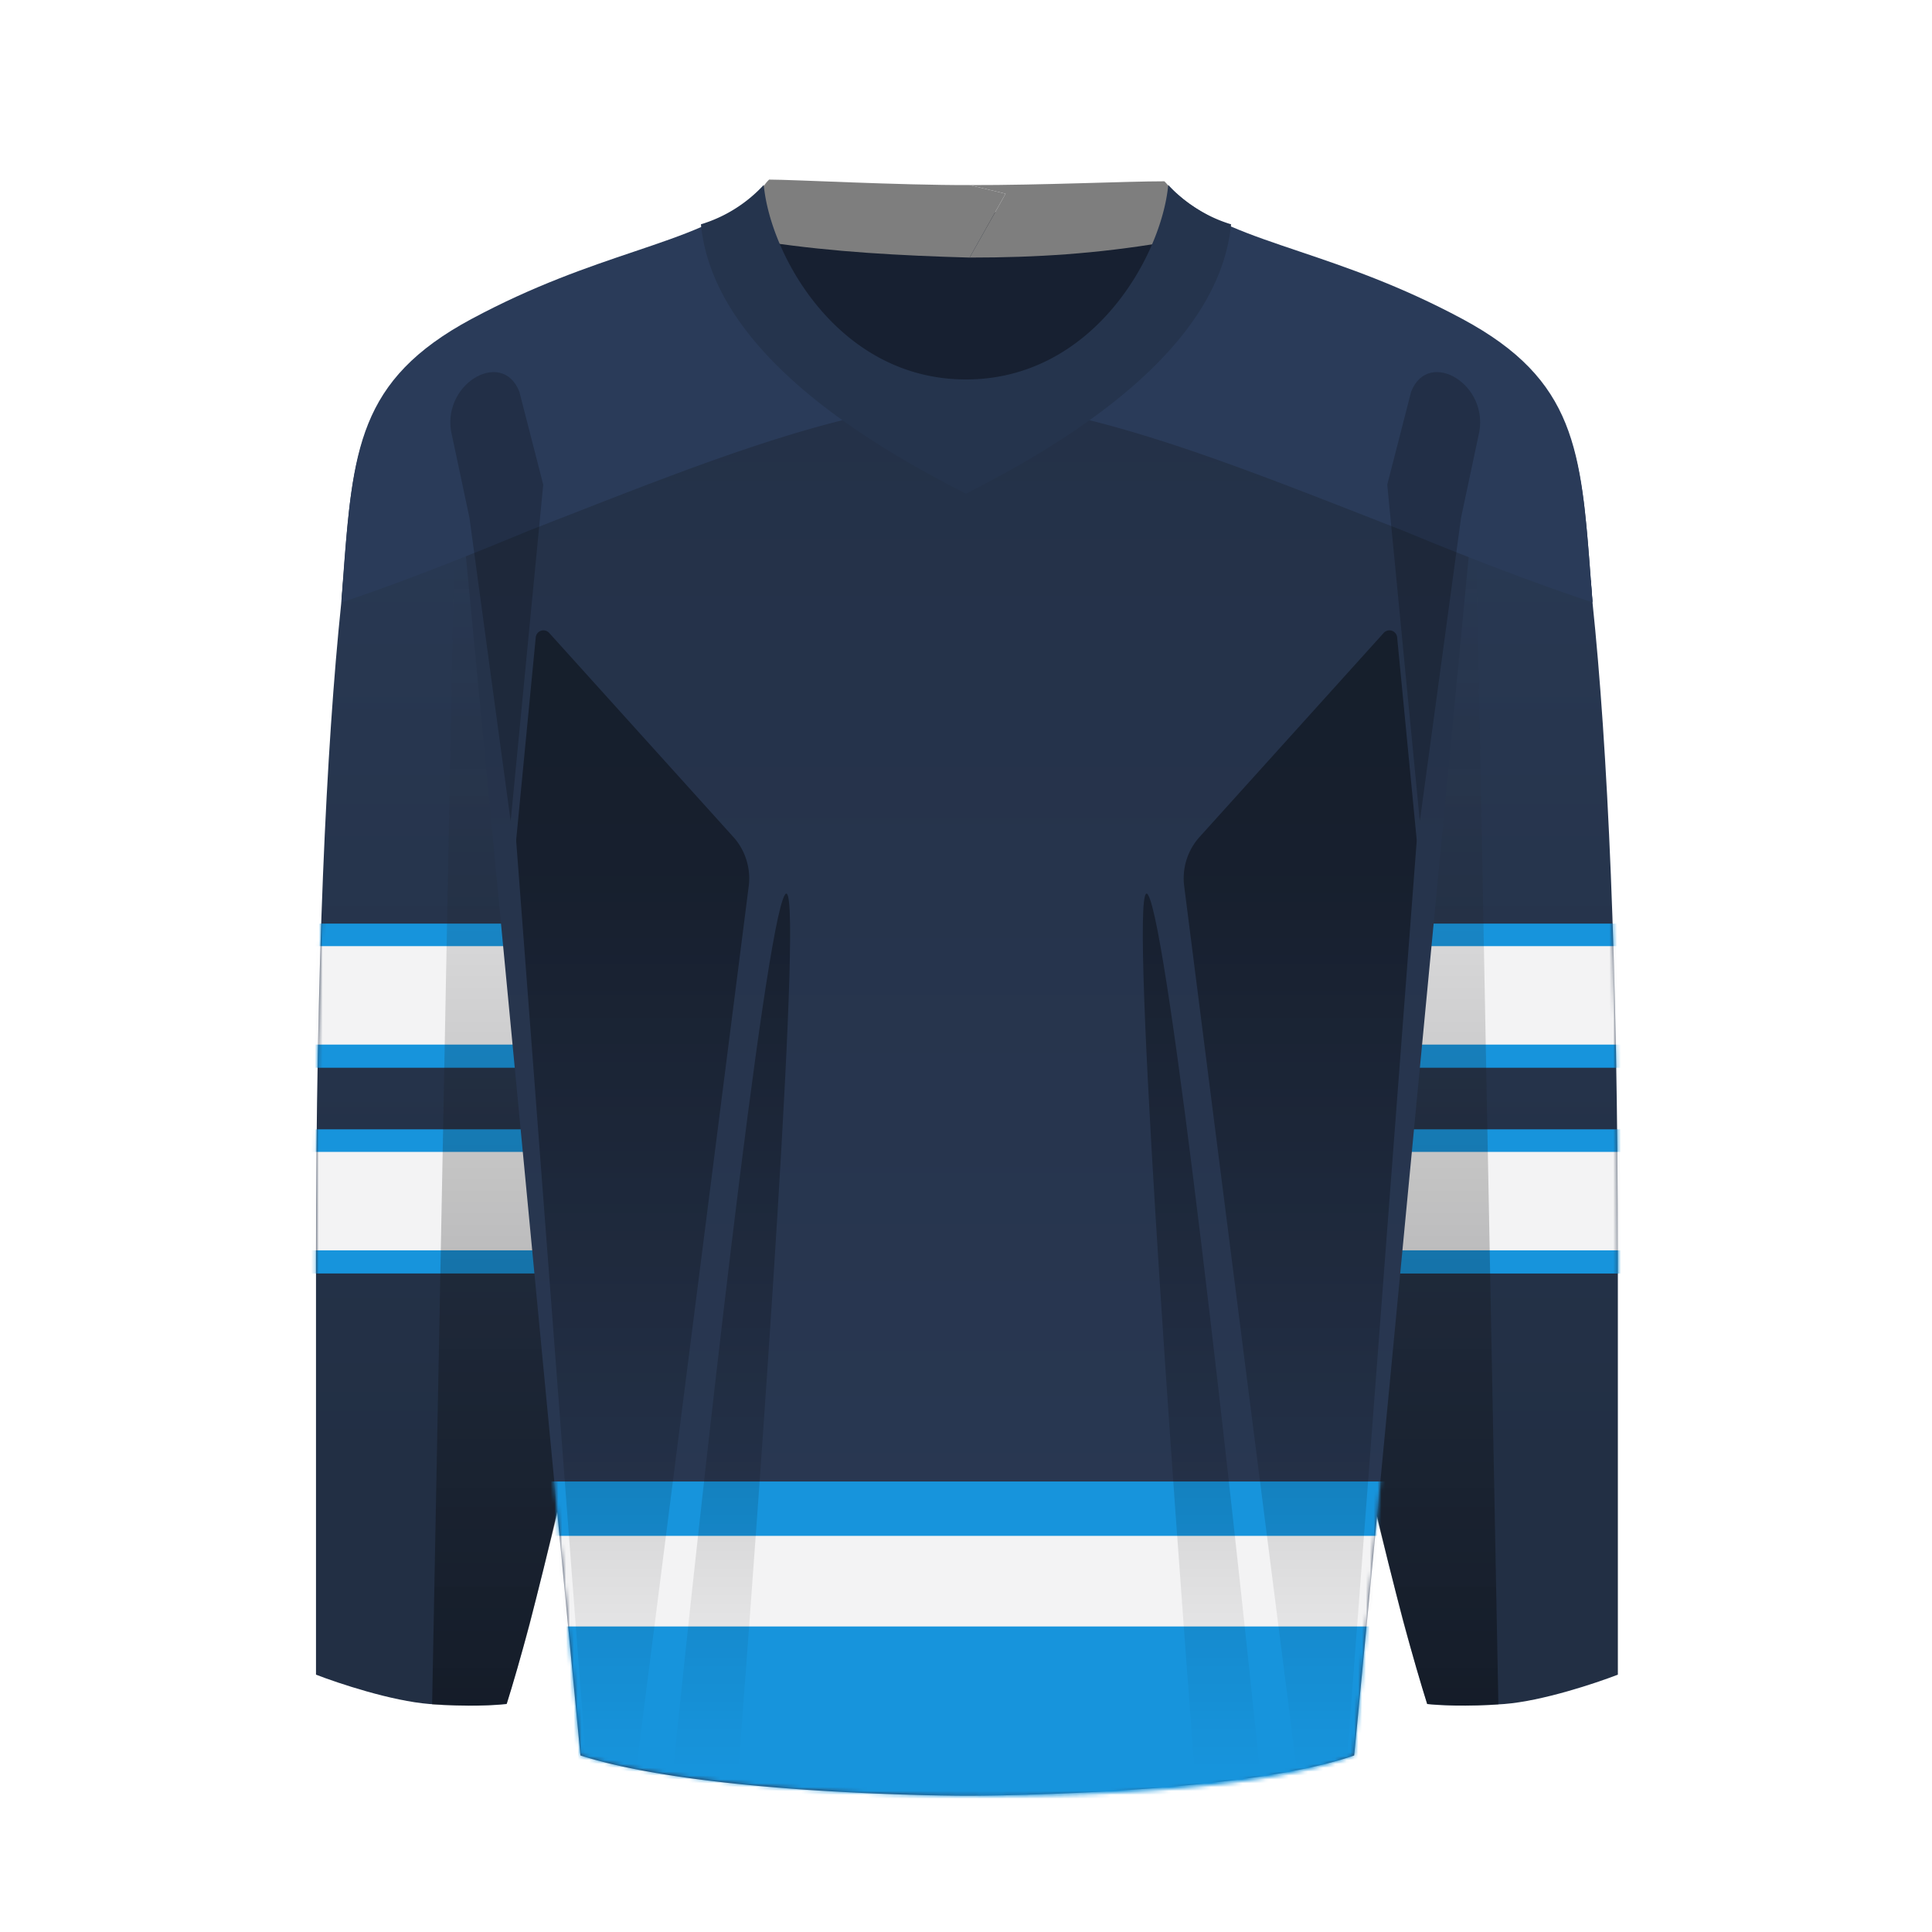 <svg xmlns="http://www.w3.org/2000/svg" width="500" height="500" fill="none" viewBox="0 0 500 500"><g clip-path="url(#clip0_2621_7428)"><path fill="url(#paint0_linear_2621_7428)" d="m88.74 150.43-.44 5.77c-3.86 36.98-6.52 93.67-6.52 169.96V433.4c5.69 2.21 19.55 6.83 29.41 7.6 9.88.75 17.4.3 19.93 0 3.33-10.45 7.98-27.62 13.67-52.3.32-27.52-1.7-90.44-7.02-141.3-5.32-50.88-13.6-116.1-17.09-142.36l-6.76 2.95-3.22-17.6c-18.58 14.3-19.86 31.7-21.96 60.04Z"/><path fill="url(#paint1_linear_2621_7428)" d="m411.73 150.43.42 5.6c3.88 36.99 6.55 93.73 6.55 170.13V433.4c-5.7 2.21-19.55 6.83-29.42 7.6-9.87.75-17.4.3-19.93 0-3.32-10.45-8.5-29.18-14.2-53.85-.3-27.52 2.24-88.89 7.56-139.76 5.31-50.86 13.6-116.1 17.08-142.35l6.86 3 3.22-17.57c18.48 14.3 19.76 31.67 21.86 59.96Z"/><mask id="mask0_2621_7428" width="338" height="352" x="81" y="90" maskUnits="userSpaceOnUse" style="mask-type:alpha"><path fill="url(#paint2_linear_2621_7428)" d="m88.74 150.43-.44 5.77c-3.86 36.98-6.52 93.67-6.52 169.96V433.4c5.69 2.21 19.55 6.83 29.41 7.6 9.88.75 17.4.3 19.93 0 3.33-10.45 7.98-27.62 13.67-52.3.32-27.52-1.7-90.44-7.02-141.3-5.32-50.88-13.6-116.1-17.09-142.36l-6.76 2.95-3.22-17.6c-18.58 14.3-19.86 31.7-21.96 60.04Z"/><path fill="url(#paint3_linear_2621_7428)" d="m411.73 150.43.42 5.6c3.88 36.99 6.55 93.73 6.55 170.13V433.4c-5.7 2.21-19.55 6.83-29.42 7.6-9.87.75-17.4.3-19.93 0-3.32-10.45-8.5-29.18-14.2-53.85-.3-27.52 2.24-88.89 7.56-139.76 5.31-50.86 13.6-116.1 17.08-142.35l6.86 3 3.22-17.57c18.48 14.3 19.76 31.67 21.86 59.96Z"/></mask><g mask="url(#mask0_2621_7428)"><path fill="#1794DC" d="M45.17 269.72h378.22v6.61H45.17zM45.17 322.97h378.22v6.61H45.17zM45.17 239.03h378.22v6.61H45.17zM45.17 292.27h378.22v6.61H45.17z"/><path fill="#F3F3F4" d="M45.17 244.86h378.22v25.48H45.17zM45.17 298.11h378.22v25.48H45.17z"/></g><path fill="url(#paint4_linear_2621_7428)" fill-opacity=".4" d="m111.83 441.1 5.7-297.99 25.62 5.7 15.75 185.38s-19.67 77.16-21.14 83.44c-1.46 6.29-6.59 23.25-6.59 23.25s-3.95.56-9.22.56c-5.28 0-10.12-.33-10.12-.33Z"/><path fill="url(#paint5_linear_2621_7428)" fill-opacity=".4" d="m387.78 441.1-5.7-297.99-25.62 5.7-18.98 186.95 18.72 56.5s4.73 18.45 6.28 24.84c1.55 6.38 6.88 23.87 6.88 23.87s4.35.43 9.31.43c4.97 0 9.1-.3 9.1-.3Z"/><path fill="url(#paint6_linear_2621_7428)" d="m120.47 143.73.08-.03 29.67 310.61c32.58 10.43 100.12 10.43 100.12 10.43s70.15 0 100.12-10.43l29.68-310.7 9.73-53.14a81.63 81.63 0 0 0-11.3-7.22c-16.21-8.72-30.27-13.47-42.19-17.49-13.02-4.4-23.48-7.92-31.38-14.83-1.07-.94-2.3.14-3.48 1.18-1.22 1.07-2.4 2.1-3.3.83l-1.38 2.9-3.03-.9h-89.77l-.73.23-1.06-2.23c-.9 1.28-2.08.24-3.3-.83-1.18-1.04-2.4-2.12-3.48-1.18-7.9 6.9-18.36 10.44-31.38 14.83-11.92 4.02-25.98 8.77-42.18 17.49a81.8 81.8 0 0 0-11.21 7.14l9.77 53.34Z"/><mask id="mask1_2621_7428" width="280" height="415" x="110" y="50" maskUnits="userSpaceOnUse" style="mask-type:alpha"><path fill="url(#paint7_linear_2621_7428)" fill-rule="evenodd" d="m120.47 143.73.08-.03 29.67 310.61c35.59 10.43 100.12 10.43 100.12 10.43s70.22 1.32 100.12-10.43l29.68-310.7 9.73-53.14a81.68 81.68 0 0 0-11.3-7.22c-16.21-8.72-30.27-13.46-42.19-17.49-13.02-4.4-23.48-7.92-31.38-14.83-1.07-.93-2.3.14-3.48 1.18-1.22 1.08-2.4 2.1-3.3.83l-2.15 4.52-14.45-4.33H217.1l-12.8 4.13-2.04-4.32c-.9 1.28-2.08.25-3.3-.83-1.18-1.04-2.4-2.11-3.48-1.18-7.9 6.9-18.36 10.44-31.38 14.83-11.92 4.03-25.98 8.77-42.18 17.49a81.8 81.8 0 0 0-11.21 7.15l9.77 53.33Zm104.1-43.69 1.17 2.5-6.25 2.44 13.98 4.2-8.9-9.14Zm41.32 9.53 15.18-4.55-6.34-2.48 1.6-3.4-10.44 10.43Z" clip-rule="evenodd"/></mask><g mask="url(#mask1_2621_7428)"><path fill="#F3F3F4" d="M54.89 418.32h378.22v11.16H54.89z"/><path fill="#1794DC" d="M54.89 383.41h378.22v101.14H54.89z"/><path fill="#F3F3F4" d="M54.89 397.48h378.22v23.45H54.89z"/></g><path fill="#2A3B59" d="M121.98 82.57c-29.35 15.79-30.7 33.94-33.15 67.14l-.44 5.89c51-20.85 82.31-35.02 137.6-51.59 10.17-.25 19.23-2.47 29.18-2.3 3.28.06 6.69.6 10.15 1.15 3.78.6 7.64 1.2 11.46 1.2 1.15 0 2.3-.02 3.47-.05L412.1 155.6l-.44-5.9c-2.46-33.19-3.8-51.34-33.15-67.13-16.2-8.7-30.25-13.45-42.16-17.47-13.02-4.4-23.8-7.94-31.7-14.84-1.07-.94-1.96.16-3.14 1.2-1.22 1.07-2.4 2.1-3.3.82l-3.18 6.7h-89.56l-3.18-6.7c-.9 1.28-2.08.25-3.3-.82-1.18-1.04-2.4-2.12-3.48-1.18-7.9 6.9-18.35 10.43-31.36 14.82-11.91 4.02-25.96 8.76-42.16 17.47Z"/><path fill="#2A3B59" d="M249.55 99.7h.89c31.54 0 75.2 17.56 113.45 32.95l3.53 1.42h.03a650.79 650.79 0 0 0 44.27 16.14l.44 5.68c-13.6-4.47-31.47-11.26-48.87-18.49a4607.7 4607.7 0 0 1-10.75-4.2c-36.06-14.09-74.17-28.99-102.1-28.99h-.9c-27.92 0-66.03 14.9-102.1 29l-10.74 4.19c-17.4 7.23-34.71 14.02-48.31 18.49l.43-5.68c12.48-3.95 27.92-9.77 43.72-16.13l3.56-1.43C174.34 117.26 218 99.7 249.55 99.7Z"/><path fill="#000" fill-opacity=".2" d="M134.41 101.37c-4.5-11.46-20.78-1.72-17.41 11.46l4.5 21.2 10.66 78.5 8.43-87.1-6.18-24.06Z"/><path fill="url(#paint8_linear_2621_7428)" fill-opacity=".4" d="m189.76 216.58-47.63-52.78a2 2 0 0 0-3.48 1.15l-5.03 52.07c-.03.34-.03.69 0 1.03l17.99 236.99c5.11 1.33 7.86 2.1 13.03 2.9l29.13-228.6c.59-4.63-.88-9.3-4-12.76Z"/><path fill="url(#paint9_linear_2621_7428)" fill-opacity=".4" d="m310.47 216.58 47.63-52.78a2 2 0 0 1 3.48 1.15l5.03 52.07c.03.34.03.69 0 1.03l-17.99 236.99c-5.11 1.33-7.86 2.1-13.03 2.9l-29.12-228.6c-.6-4.63.87-9.3 4-12.76Z"/><path fill="#000" fill-opacity=".2" d="M365.2 101.37c4.5-11.46 20.78-1.72 17.41 11.46l-4.5 21.2-10.66 78.5-8.43-87.1 6.18-24.06Z"/><path fill="url(#paint10_linear_2621_7428)" fill-opacity=".4" d="M203.13 231.57c-5.32 8.35-21.81 156.76-29.1 228.25l16.78 1.92c6.01-78.45 17.63-238.52 12.32-230.17Z"/><path fill="url(#paint11_linear_2621_7428)" fill-opacity=".4" d="M297.1 231.57c5.32 8.35 21.82 156.76 29.1 228.25l-16.78 1.92c-6-78.45-17.63-238.52-12.31-230.17Z"/><path fill="#000" fill-opacity=".45" d="M262.64 114.59h-25.62L187.97 64.3l29.12-9.4h64.53l31.35 9.4-50.33 50.29Z"/><path fill="#7E7E7E" d="M199.05 46.48c6.55 0 33.1 1.46 51.89 1.42l9.3 2.23-9.3 16.53c-18-.5-35.48-1.48-51.9-3.93-3.67-4.33-4.41-12.02 0-16.25Z"/><path fill="#7E7E7E" d="M301.33 46.92c-10 0-31.61 1.02-50.4.98l9.31 2.23-9.3 16.53c17.4 0 32.8-.99 50.4-3.93 3.67-4.33 4.41-11.58 0-15.81Z"/><path fill="#25344D" d="M197.66 47.86C199.36 66.15 217.1 98.2 250 98.2v29.55c-39.78-20.07-66.04-43.35-68.6-69.7a36.54 36.54 0 0 0 16.26-10.2ZM302.34 47.86C300.64 66.15 282.9 98.2 250 98.2v29.55c39.78-20.07 66.04-43.35 68.6-69.7a36.53 36.53 0 0 1-16.26-10.2Z"/></g><defs><linearGradient id="paint0_linear_2621_7428" x1="386.92" x2="386.92" y1="90.47" y2="441.41" gradientUnits="userSpaceOnUse"><stop stop-color="#2A3A55"/><stop offset=".82" stop-color="#222F44"/></linearGradient><linearGradient id="paint1_linear_2621_7428" x1="386.92" x2="386.92" y1="90.47" y2="441.41" gradientUnits="userSpaceOnUse"><stop stop-color="#2A3A55"/><stop offset=".82" stop-color="#222F44"/></linearGradient><linearGradient id="paint2_linear_2621_7428" x1="386.92" x2="386.92" y1="90.47" y2="441.41" gradientUnits="userSpaceOnUse"><stop stop-color="#DD4555"/><stop offset="1" stop-color="#D11124"/></linearGradient><linearGradient id="paint3_linear_2621_7428" x1="386.92" x2="386.92" y1="90.47" y2="441.41" gradientUnits="userSpaceOnUse"><stop stop-color="#DD4555"/><stop offset="1" stop-color="#D11124"/></linearGradient><linearGradient id="paint4_linear_2621_7428" x1="362.63" x2="362.63" y1="143.12" y2="441.11" gradientUnits="userSpaceOnUse"><stop stop-color="#292929" stop-opacity="0"/><stop offset="1"/></linearGradient><linearGradient id="paint5_linear_2621_7428" x1="362.63" x2="362.63" y1="143.12" y2="441.11" gradientUnits="userSpaceOnUse"><stop stop-color="#292929" stop-opacity="0"/><stop offset="1"/></linearGradient><linearGradient id="paint6_linear_2621_7428" x1="250.28" x2="250.28" y1="50.57" y2="464.74" gradientUnits="userSpaceOnUse"><stop stop-color="#233046"/><stop offset="1" stop-color="#2A3954"/></linearGradient><linearGradient id="paint7_linear_2621_7428" x1="250.28" x2="250.28" y1="50.57" y2="464.79" gradientUnits="userSpaceOnUse"><stop stop-color="#C82233"/><stop offset="1" stop-color="#91000F"/></linearGradient><linearGradient id="paint8_linear_2621_7428" x1="312.01" x2="312.01" y1="223.14" y2="457.68" gradientUnits="userSpaceOnUse"><stop/><stop offset="1" stop-opacity="0"/></linearGradient><linearGradient id="paint9_linear_2621_7428" x1="312.01" x2="312.01" y1="223.14" y2="457.68" gradientUnits="userSpaceOnUse"><stop/><stop offset="1" stop-opacity="0"/></linearGradient><linearGradient id="paint10_linear_2621_7428" x1="312.01" x2="312.01" y1="223.14" y2="457.68" gradientUnits="userSpaceOnUse"><stop/><stop offset="1" stop-opacity="0"/></linearGradient><linearGradient id="paint11_linear_2621_7428" x1="312.01" x2="312.01" y1="223.14" y2="457.68" gradientUnits="userSpaceOnUse"><stop/><stop offset="1" stop-opacity="0"/></linearGradient><clipPath id="clip0_2621_7428"><path fill="#fff" d="M0 .43h500v500H0z"/></clipPath></defs></svg>
